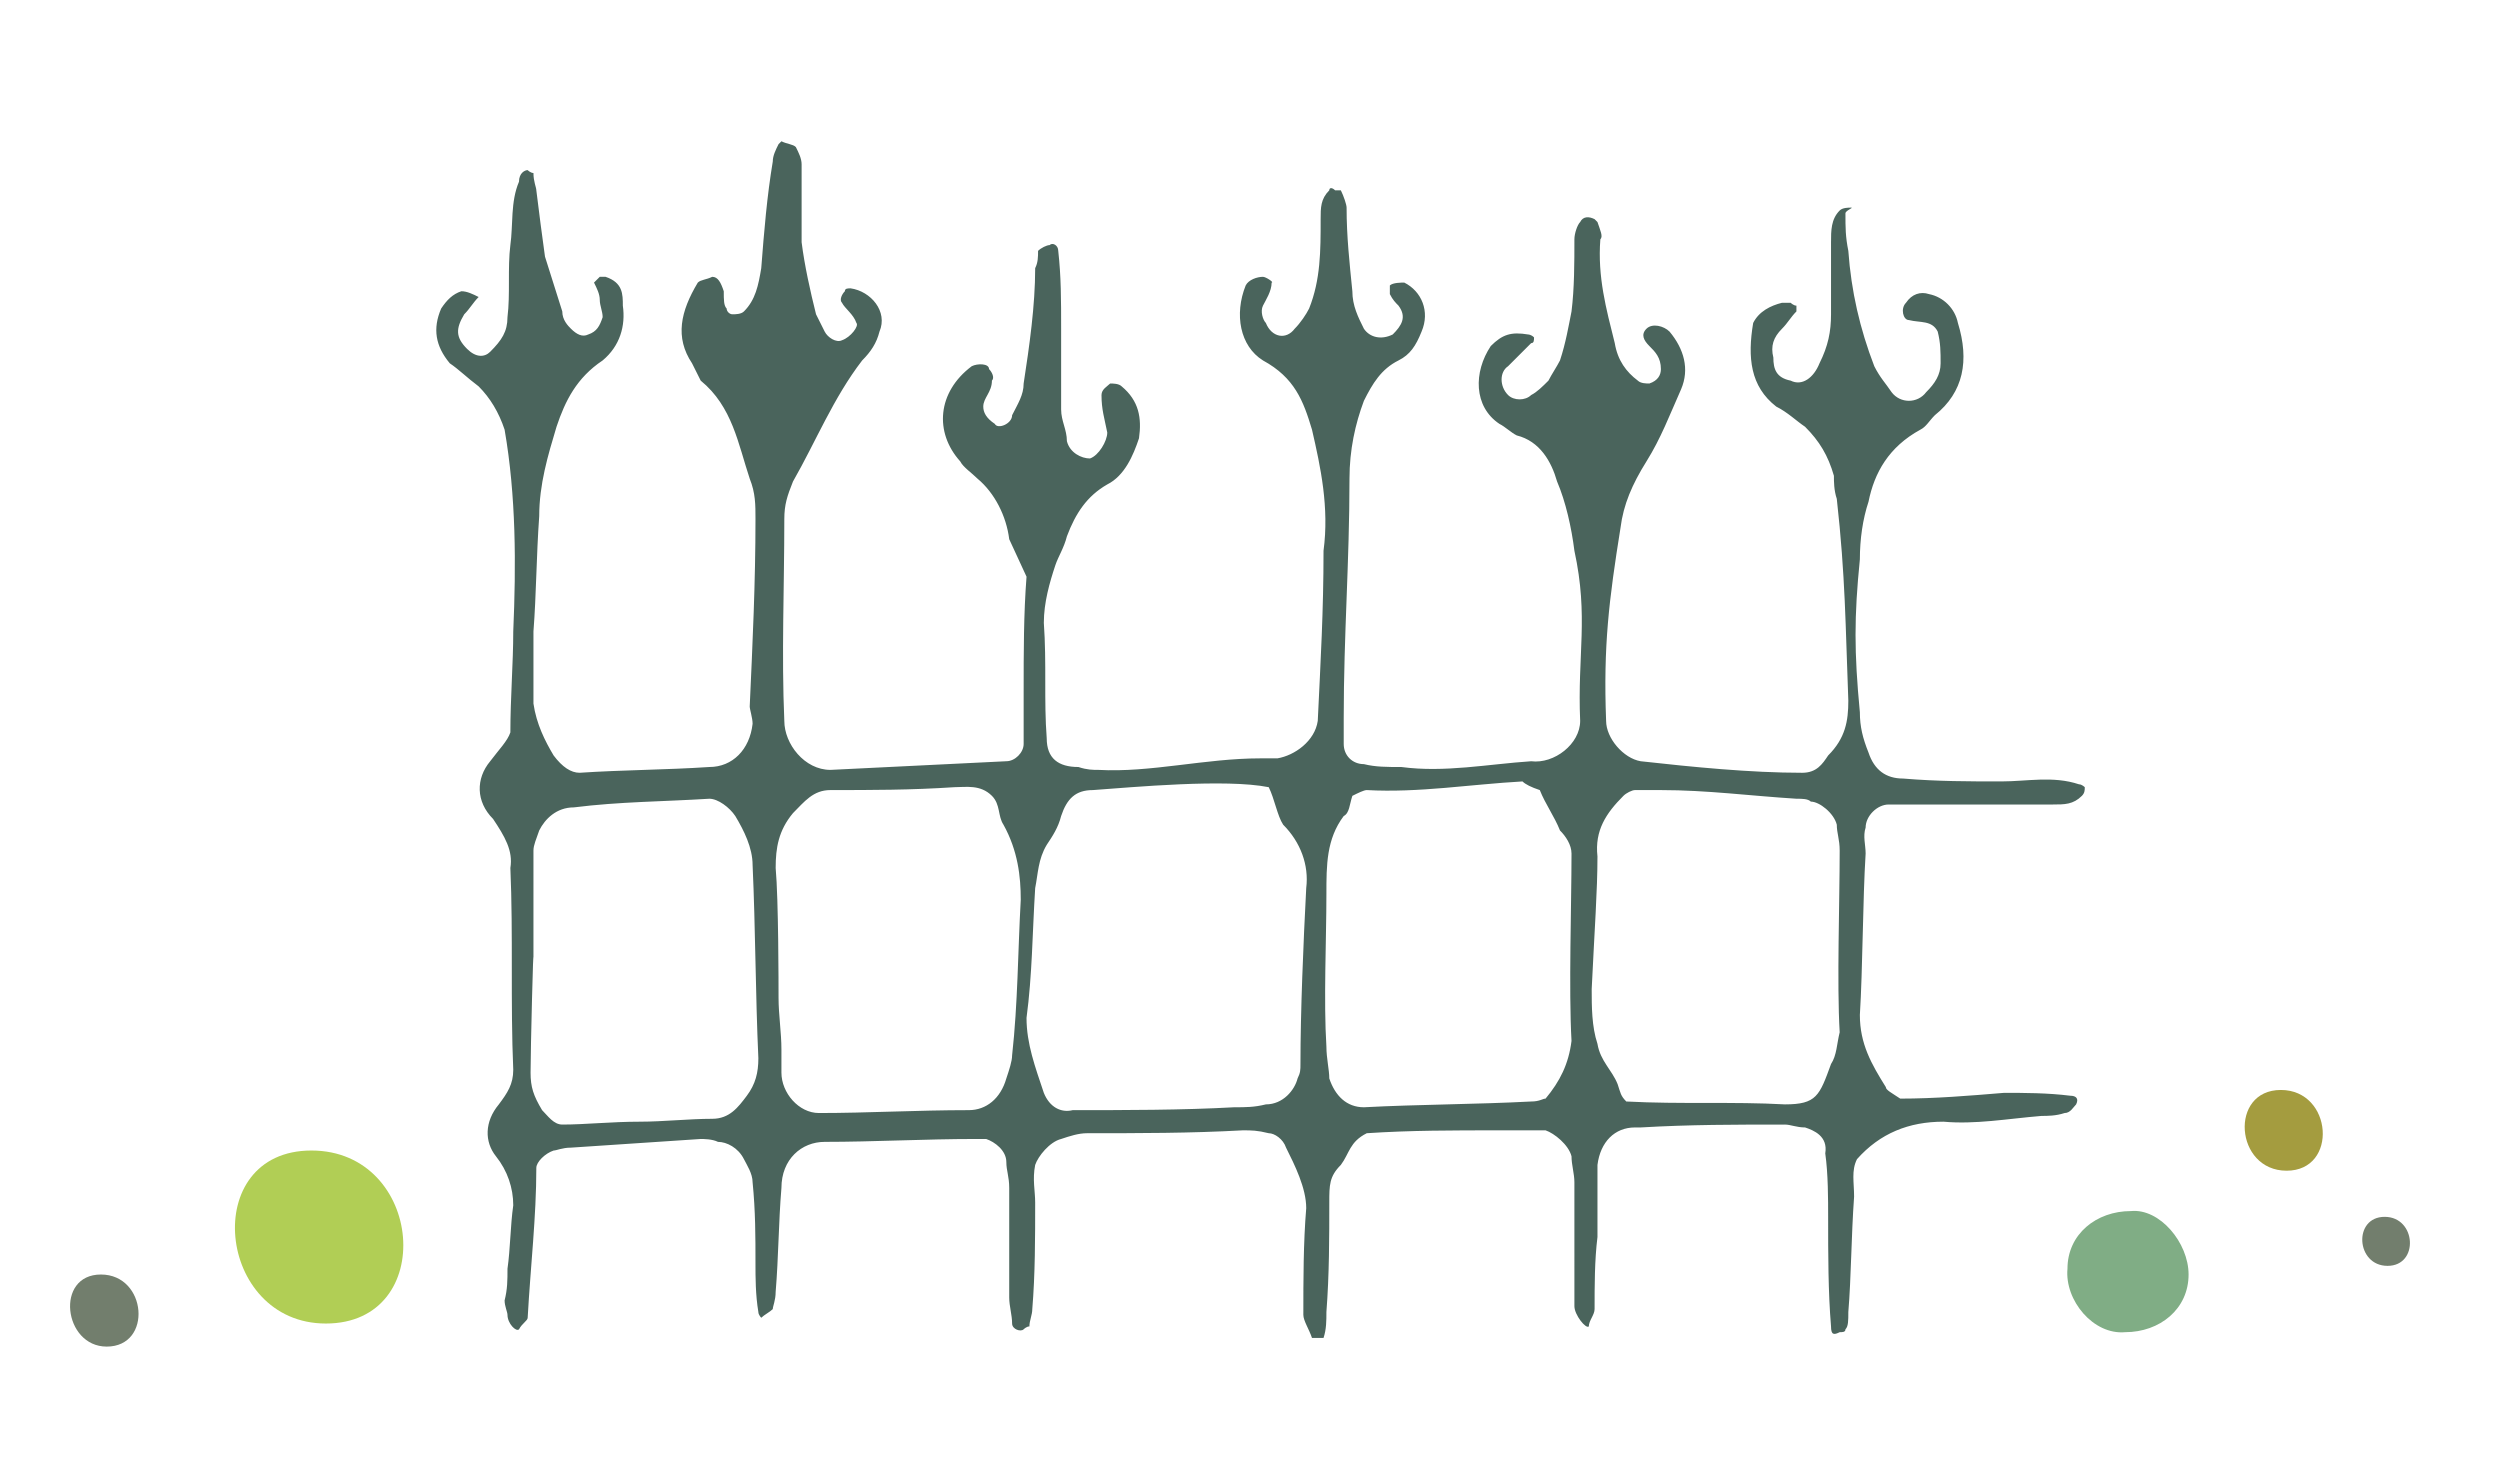 <?xml version="1.0" encoding="utf-8"?>
<!-- Generator: Adobe Illustrator 23.0.3, SVG Export Plug-In . SVG Version: 6.00 Build 0)  -->
<svg version="1.1" id="Layer_1" xmlns="http://www.w3.org/2000/svg" xmlns:xlink="http://www.w3.org/1999/xlink" x="0px" y="0px"
	 viewBox="0 0 86.7 50.6" style="enable-background:new 0 0 86.7 50.6;" xml:space="preserve">
<style type="text/css">
	.st0{fill:#4A645C;}
	.st1{fill:#727E6D;}
	.st2{fill:#B1CE55;}
	.st3{fill:#A49C3F;}
	.st4{fill:#80AD85;}
</style>
<g>
	<path class="st0" d="M65.9,38.1c1.2,0,2.4-0.1,3.6-0.2c0.7,0,1.5,0,2.3,0.1c0.2,0,0.3,0.1,0.2,0.3c-0.1,0.1-0.2,0.3-0.4,0.3
		c-0.3,0.1-0.6,0.1-0.8,0.1c-1.2,0.1-2.3,0.3-3.4,0.2c-1.2,0-2.2,0.4-3,1.3c-0.2,0.4-0.1,0.8-0.1,1.3c-0.1,1.4-0.1,2.8-0.2,4
		c0,0.3,0,0.5-0.1,0.6c0,0.1-0.1,0.1-0.2,0.1c-0.2,0.1-0.3,0.1-0.3-0.2c-0.1-1.2-0.1-2.5-0.1-3.8c0-0.6,0-1.5-0.1-2.2
		c0.1-0.6-0.4-0.8-0.7-0.9c-0.3,0-0.5-0.1-0.7-0.1c-1.7,0-3.3,0-5,0.1h-0.2c-0.7,0-1.2,0.5-1.3,1.3v2.5c-0.1,0.8-0.1,1.7-0.1,2.5
		c0,0.2-0.2,0.4-0.2,0.6c-0.1,0.1-0.5-0.4-0.5-0.7c0-0.5,0-0.8,0-1.3V41c0-0.3-0.1-0.6-0.1-0.9c-0.1-0.4-0.6-0.8-0.9-0.9
		c-0.1,0-0.2,0-0.3,0H52c-1.6,0-3.1,0-4.6,0.1c-0.6,0.3-0.6,0.7-0.9,1.1c-0.4,0.4-0.4,0.7-0.4,1.3c0,1.2,0,2.5-0.1,3.8
		c0,0.3,0,0.6-0.1,0.9c0,0-0.1,0-0.2,0h-0.2c-0.1-0.3-0.3-0.6-0.3-0.8c0-1.2,0-2.5,0.1-3.7c0-0.7-0.4-1.5-0.7-2.1
		c-0.1-0.3-0.4-0.5-0.6-0.5c-0.4-0.1-0.6-0.1-0.9-0.1c-1.8,0.1-3.6,0.1-5.4,0.1c-0.3,0-0.6,0.1-0.9,0.2c-0.4,0.1-0.8,0.6-0.9,0.9
		c-0.1,0.5,0,0.9,0,1.3c0,1.2,0,2.5-0.1,3.7c0,0.2-0.1,0.4-0.1,0.6c-0.1,0-0.2,0.1-0.2,0.1c-0.1,0.1-0.4,0-0.4-0.2
		c0-0.3-0.1-0.6-0.1-0.9v-3.8c0-0.4-0.1-0.6-0.1-0.9c0-0.4-0.4-0.7-0.7-0.8h-0.4c-1.7,0-3.5,0.1-5.2,0.1c-0.8,0-1.5,0.6-1.5,1.6
		c-0.1,1.2-0.1,2.4-0.2,3.6c0,0.3-0.1,0.5-0.1,0.6c-0.1,0.1-0.3,0.2-0.4,0.3c0,0-0.1-0.1-0.1-0.2c-0.1-0.6-0.1-1.2-0.1-1.7
		c0-0.9,0-1.8-0.1-2.8c0-0.3-0.2-0.6-0.3-0.8c-0.2-0.4-0.6-0.6-0.9-0.6c-0.2-0.1-0.5-0.1-0.6-0.1c-1.5,0.1-3,0.2-4.5,0.3
		c-0.3,0-0.5,0.1-0.6,0.1c-0.3,0.1-0.6,0.4-0.6,0.6c0,1.7-0.2,3.4-0.3,5.2c0,0.1-0.2,0.2-0.3,0.4c-0.1,0.1-0.4-0.2-0.4-0.5
		c0-0.1-0.1-0.3-0.1-0.5c0.1-0.4,0.1-0.7,0.1-1.1c0.1-0.7,0.1-1.5,0.2-2.2c0-0.6-0.2-1.2-0.6-1.7s-0.4-1.2,0.1-1.8
		c0.3-0.4,0.5-0.7,0.5-1.2c-0.1-2.3,0-4.7-0.1-7c0.1-0.6-0.2-1.1-0.6-1.7c-0.6-0.6-0.6-1.4-0.1-2c0.3-0.4,0.6-0.7,0.7-1
		c0-1.2,0.1-2.4,0.1-3.5c0.1-2.3,0.1-4.7-0.3-7c-0.2-0.6-0.5-1.1-0.9-1.5c-0.4-0.3-0.7-0.6-1-0.8c-0.5-0.6-0.6-1.2-0.3-1.9
		c0.2-0.3,0.4-0.5,0.7-0.6c0.2,0,0.4,0.1,0.6,0.2c-0.2,0.2-0.3,0.4-0.5,0.6c-0.3,0.5-0.3,0.8,0.1,1.2c0.3,0.3,0.6,0.3,0.8,0.1
		c0.4-0.4,0.6-0.7,0.6-1.2c0.1-0.8,0-1.7,0.1-2.5c0.1-0.7,0-1.5,0.3-2.2C18,6,18.2,5.9,18.3,5.9c0,0,0.1,0.1,0.2,0.1
		c0,0.3,0.1,0.5,0.1,0.6c0.1,0.8,0.2,1.6,0.3,2.3l0.6,1.9c0,0.3,0.2,0.5,0.3,0.6c0.2,0.2,0.4,0.3,0.6,0.2c0.3-0.1,0.4-0.3,0.5-0.6
		c0-0.2-0.1-0.4-0.1-0.6c0-0.2-0.1-0.4-0.2-0.6c0,0,0.1-0.1,0.2-0.2h0.2c0.6,0.2,0.6,0.6,0.6,1c0.1,0.7-0.1,1.4-0.7,1.9
		c-0.9,0.6-1.3,1.4-1.6,2.3c-0.3,1-0.6,2-0.6,3.1c-0.1,1.4-0.1,2.7-0.2,4v2.5c0.1,0.7,0.4,1.3,0.7,1.8c0.3,0.4,0.6,0.6,0.9,0.6
		c1.5-0.1,3-0.1,4.5-0.2c0.8,0,1.4-0.6,1.5-1.5c0-0.2-0.1-0.5-0.1-0.6c0.1-2.2,0.2-4.3,0.2-6.5c0-0.5,0-0.9-0.2-1.4
		c-0.4-1.2-0.6-2.5-1.7-3.4c-0.1-0.2-0.2-0.4-0.3-0.6c-0.6-0.9-0.4-1.8,0.2-2.8c0.1-0.1,0.3-0.1,0.5-0.2c0.2,0,0.3,0.2,0.4,0.5
		c0,0.3,0,0.5,0.1,0.6c0,0.1,0.1,0.2,0.2,0.2c0.1,0,0.3,0,0.4-0.1c0.4-0.4,0.5-0.9,0.6-1.5c0.1-1.3,0.2-2.5,0.4-3.7
		c0-0.2,0.1-0.4,0.2-0.6l0.1-0.1c0.2,0.1,0.4,0.1,0.5,0.2c0.1,0.2,0.2,0.4,0.2,0.6v2.7c0.1,0.8,0.3,1.7,0.5,2.5l0.3,0.6
		c0.1,0.2,0.4,0.4,0.6,0.3c0.3-0.1,0.6-0.5,0.5-0.6c-0.1-0.3-0.4-0.5-0.5-0.7c-0.1-0.1,0-0.3,0.1-0.4c0-0.1,0.1-0.1,0.2-0.1
		c0.7,0.1,1.3,0.8,1,1.5c-0.1,0.4-0.3,0.7-0.6,1c-1,1.3-1.6,2.8-2.4,4.2c-0.2,0.5-0.3,0.8-0.3,1.3c0,2.4-0.1,4.7,0,7
		c0,0.8,0.7,1.7,1.6,1.7l6.1-0.3c0.3,0,0.6-0.3,0.6-0.6v-1.8c0-1.4,0-2.7,0.1-4L35,18.7c-0.1-0.8-0.5-1.6-1.1-2.1
		c-0.2-0.2-0.5-0.4-0.6-0.6c-0.9-1-0.8-2.4,0.4-3.3c0.2-0.1,0.6-0.1,0.6,0.1c0.1,0.1,0.2,0.3,0.1,0.4c0,0.4-0.3,0.6-0.3,0.9
		c0,0.2,0.1,0.4,0.4,0.6c0.1,0.2,0.6,0,0.6-0.3c0.2-0.4,0.4-0.7,0.4-1.1c0.2-1.3,0.4-2.7,0.4-4c0.1-0.2,0.1-0.4,0.1-0.6
		c0.1-0.1,0.3-0.2,0.4-0.2c0.1-0.1,0.3,0,0.3,0.2c0.1,0.9,0.1,1.7,0.1,2.7v2.8c0,0.4,0.2,0.7,0.2,1.1c0.1,0.4,0.5,0.6,0.8,0.6
		c0.3-0.1,0.6-0.6,0.6-0.9c-0.1-0.5-0.2-0.8-0.2-1.3c0-0.2,0.2-0.3,0.3-0.4c0.1,0,0.3,0,0.4,0.1c0.6,0.5,0.7,1.1,0.6,1.8
		c-0.2,0.6-0.5,1.3-1.1,1.6c-0.7,0.4-1.1,1-1.4,1.8c-0.1,0.4-0.3,0.7-0.4,1c-0.2,0.6-0.4,1.3-0.4,2c0.1,1.4,0,2.7,0.1,4
		c0,0.7,0.4,1,1.1,1c0.3,0.1,0.5,0.1,0.7,0.1c1.8,0.1,3.7-0.4,5.6-0.4h0.6c0.6-0.1,1.3-0.6,1.4-1.3c0.1-2.1,0.2-3.8,0.2-5.9
		c0.2-1.5-0.1-2.9-0.4-4.2c-0.3-1-0.6-1.8-1.7-2.4c-0.8-0.5-1-1.6-0.6-2.6c0.1-0.2,0.4-0.3,0.6-0.3c0.1,0,0.4,0.2,0.3,0.2
		c0,0.3-0.2,0.6-0.3,0.8c-0.1,0.2,0,0.5,0.1,0.6c0.2,0.5,0.7,0.6,1,0.2c0.2-0.2,0.4-0.5,0.5-0.7c0.4-1,0.4-2,0.4-3.1
		c0-0.4,0-0.7,0.3-1c0-0.1,0.1-0.1,0.2,0h0.2c0.1,0.2,0.2,0.5,0.2,0.6c0,1,0.1,1.9,0.2,2.9c0,0.5,0.2,0.9,0.4,1.3
		c0.2,0.3,0.6,0.4,1,0.2c0.3-0.3,0.5-0.6,0.2-1c-0.1-0.1-0.2-0.2-0.3-0.4V9.9c0.1-0.1,0.4-0.1,0.5-0.1c0.6,0.3,0.9,1,0.6,1.7
		c-0.2,0.5-0.4,0.8-0.8,1c-0.6,0.3-0.9,0.8-1.2,1.4c-0.3,0.8-0.5,1.7-0.5,2.7c0,2.9-0.2,5.4-0.2,8.3v0.9c0,0.4,0.3,0.7,0.7,0.7
		c0.4,0.1,0.8,0.1,1.3,0.1c1.5,0.2,3-0.1,4.5-0.2c0.8,0.1,1.7-0.6,1.7-1.4c-0.1-2.3,0.3-3.6-0.2-5.9c-0.1-0.8-0.3-1.7-0.6-2.4
		c-0.2-0.7-0.6-1.4-1.4-1.6c-0.2-0.1-0.4-0.3-0.6-0.4c-0.9-0.6-0.9-1.8-0.3-2.7c0.4-0.4,0.7-0.5,1.3-0.4c0,0,0.1,0,0.2,0.1
		c0,0.1,0,0.2-0.1,0.2l-0.8,0.8c-0.3,0.2-0.3,0.7,0,1c0.2,0.2,0.6,0.2,0.8,0c0.2-0.1,0.4-0.3,0.6-0.5c0.1-0.2,0.3-0.5,0.4-0.7
		c0.2-0.6,0.3-1.2,0.4-1.7c0.1-0.8,0.1-1.7,0.1-2.5c0-0.2,0.1-0.5,0.2-0.6c0.1-0.2,0.3-0.2,0.5-0.1l0.1,0.1c0.1,0.3,0.2,0.5,0.1,0.6
		c-0.1,1.3,0.2,2.4,0.5,3.6c0.1,0.6,0.4,1,0.8,1.3c0.1,0.1,0.3,0.1,0.4,0.1c0.3-0.1,0.4-0.3,0.4-0.5c0-0.4-0.2-0.6-0.4-0.8
		c-0.2-0.2-0.3-0.4-0.1-0.6c0.2-0.2,0.6-0.1,0.8,0.1c0.5,0.6,0.7,1.3,0.4,2c-0.4,0.9-0.7,1.7-1.2,2.5s-0.8,1.5-0.9,2.3
		c-0.4,2.5-0.6,4.1-0.5,6.7c0,0.6,0.6,1.3,1.2,1.4c1.8,0.2,3.8,0.4,5.6,0.4c0.5,0,0.7-0.3,0.9-0.6c0.6-0.6,0.7-1.2,0.7-1.9
		c-0.1-2.6-0.1-4.3-0.4-7c-0.1-0.3-0.1-0.6-0.1-0.8c-0.2-0.7-0.5-1.2-1-1.7c-0.3-0.2-0.6-0.5-1-0.7c-0.9-0.7-1-1.7-0.8-2.9
		c0.2-0.4,0.6-0.6,1-0.7h0.3c0,0,0.1,0.1,0.2,0.1v0.2c-0.2,0.2-0.3,0.4-0.5,0.6c-0.3,0.3-0.4,0.6-0.3,1c0,0.4,0.1,0.7,0.6,0.8
		c0.4,0.2,0.8-0.1,1-0.6c0.3-0.6,0.4-1.1,0.4-1.7V8.4c0-0.4,0-0.8,0.3-1.1c0.1-0.1,0.3-0.1,0.4-0.1S64,7.3,64,7.4
		C64,7.9,64,8.2,64.1,8.7c0.1,1.4,0.4,2.7,0.9,4c0.2,0.4,0.4,0.6,0.6,0.9c0.3,0.4,0.9,0.4,1.2,0c0.3-0.3,0.5-0.6,0.5-1
		c0-0.4,0-0.7-0.1-1.1c-0.2-0.4-0.6-0.3-1-0.4c-0.2,0-0.3-0.4-0.1-0.6c0.2-0.3,0.5-0.4,0.8-0.3c0.5,0.1,0.9,0.5,1,1
		c0.4,1.3,0.2,2.4-0.8,3.2c-0.2,0.2-0.3,0.4-0.5,0.5c-1.1,0.6-1.6,1.5-1.8,2.5c-0.2,0.6-0.3,1.3-0.3,2c-0.2,2-0.2,3.2,0,5.3
		c0,0.5,0.1,0.9,0.3,1.4C65,26.7,65.4,27,66,27c1.2,0.1,2.3,0.1,3.4,0.1c0.9,0,1.8-0.2,2.7,0.1c0.1,0,0.2,0.1,0.2,0.1
		c0,0.1,0,0.2-0.1,0.3c-0.3,0.3-0.6,0.3-1,0.3c-1.2,0-2.3,0-3.4,0h-2.3c-0.4,0-0.8,0.4-0.8,0.8c-0.1,0.3,0,0.6,0,0.9
		c-0.1,1.6-0.1,4-0.2,5.6c0,1,0.4,1.7,0.9,2.5C65.4,37.8,65.6,37.9,65.9,38.1z M18.5,33.3c0-0.8-0.1,3.1-0.1,3.9
		c0,0.5,0.1,0.8,0.4,1.3c0.2,0.2,0.4,0.5,0.7,0.5c0.8,0,1.7-0.1,2.7-0.1c0.8,0,1.7-0.1,2.5-0.1c0.6,0,0.9-0.4,1.2-0.8
		c0.3-0.4,0.4-0.8,0.4-1.3c-0.1-2.2-0.1-4.5-0.2-6.7c0-0.6-0.3-1.2-0.6-1.7c-0.2-0.3-0.6-0.6-0.9-0.6c-1.6,0.1-3.1,0.1-4.7,0.3
		c-0.6,0-1,0.4-1.2,0.8c-0.1,0.3-0.2,0.5-0.2,0.7C18.5,30.7,18.5,32,18.5,33.3z M26.9,30.1c0.1,1.1,0.1,4.1,0.1,4.5
		c0,0.6,0.1,1.2,0.1,1.8v0.8c0,0.7,0.6,1.4,1.3,1.4c1.7,0,3.4-0.1,5.2-0.1c0.6,0,1.1-0.4,1.3-1.1c0.1-0.3,0.2-0.6,0.2-0.8
		c0.2-1.8,0.2-3.6,0.3-5.4c0-0.8-0.1-1.7-0.6-2.6c-0.2-0.3-0.1-0.7-0.4-1c-0.4-0.4-0.9-0.3-1.3-0.3c-1.5,0.1-2.9,0.1-4.3,0.1
		c-0.6,0-0.9,0.4-1.3,0.8C27,28.8,26.9,29.4,26.9,30.1z M44,27.3c-1.5-0.3-4.7,0-6.1,0.1c-0.6,0-0.9,0.3-1.1,0.9
		c-0.1,0.4-0.3,0.7-0.5,1c-0.3,0.5-0.3,1-0.4,1.5c-0.1,1.6-0.1,3-0.3,4.5c0,0.9,0.3,1.7,0.6,2.6c0.2,0.5,0.6,0.7,1,0.6
		c1.8,0,3.8,0,5.6-0.1c0.4,0,0.7,0,1.1-0.1c0.6,0,1-0.5,1.1-0.9c0.1-0.2,0.1-0.3,0.1-0.5c0-1.8,0.1-4.2,0.2-6.1
		c0.1-0.8-0.2-1.6-0.8-2.2C44.3,28.3,44.2,27.7,44,27.3z M53.6,38.1c0.5-0.6,0.8-1.2,0.9-2c-0.1-1.8,0-4.7,0-6.5
		c0-0.3-0.2-0.6-0.4-0.8c-0.2-0.5-0.5-0.9-0.7-1.4c-0.3-0.1-0.5-0.2-0.6-0.3c-1.8,0.1-3.6,0.4-5.4,0.3c-0.1,0-0.3,0.1-0.5,0.2
		c-0.1,0.3-0.1,0.6-0.3,0.7c-0.6,0.8-0.6,1.7-0.6,2.7c0,1.6-0.1,3.7,0,5.3c0,0.4,0.1,0.8,0.1,1.1c0.2,0.6,0.6,1,1.2,1
		c1.9-0.1,3.9-0.1,5.8-0.2C53.4,38.2,53.5,38.1,53.6,38.1z M56.4,38.2c1.9,0.1,3.7,0,5.5,0.1c1.1,0,1.2-0.3,1.6-1.4
		c0.2-0.3,0.2-0.7,0.3-1.1c-0.1-1.7,0-4.5,0-6.3c0-0.4-0.1-0.6-0.1-0.9c-0.1-0.4-0.6-0.8-0.9-0.8c-0.1-0.1-0.3-0.1-0.5-0.1
		c-1.6-0.1-3.1-0.3-4.7-0.3h-0.9c-0.1,0-0.3,0.1-0.4,0.2c-0.6,0.6-1,1.2-0.9,2.1c0,1.2-0.1,2.5-0.2,4.6c0,0.6,0,1.3,0.2,1.9
		c0.1,0.6,0.5,0.9,0.7,1.4C56.2,37.9,56.2,38,56.4,38.2z"/>
</g>
<g>
	<path class="st1" d="M3.7,46.7c1.6,0,1.4-2.5-0.2-2.5C1.9,44.2,2.2,46.7,3.7,46.7z"/>
	<path class="st1" d="M82.8,43.9c1.1,0,1-1.7-0.1-1.7C81.6,42.2,81.7,43.9,82.8,43.9z"/>
	<path class="st2" d="M11.3,45.9c3.9,0,3.4-6-0.5-6C6.9,39.9,7.5,45.9,11.3,45.9z"/>
	<path class="st3" d="M79.3,40.6c1.8,0,1.6-2.8-0.2-2.8C77.3,37.8,77.5,40.6,79.3,40.6z"/>
	<path class="st4" d="M75.9,44.2c0,1.2-1,2-2.2,2c-1.1,0.1-2.1-1.1-2-2.2c0-1.2,1-2,2.2-2C74.9,41.9,75.9,43.1,75.9,44.2z"/>
</g>
</svg>
